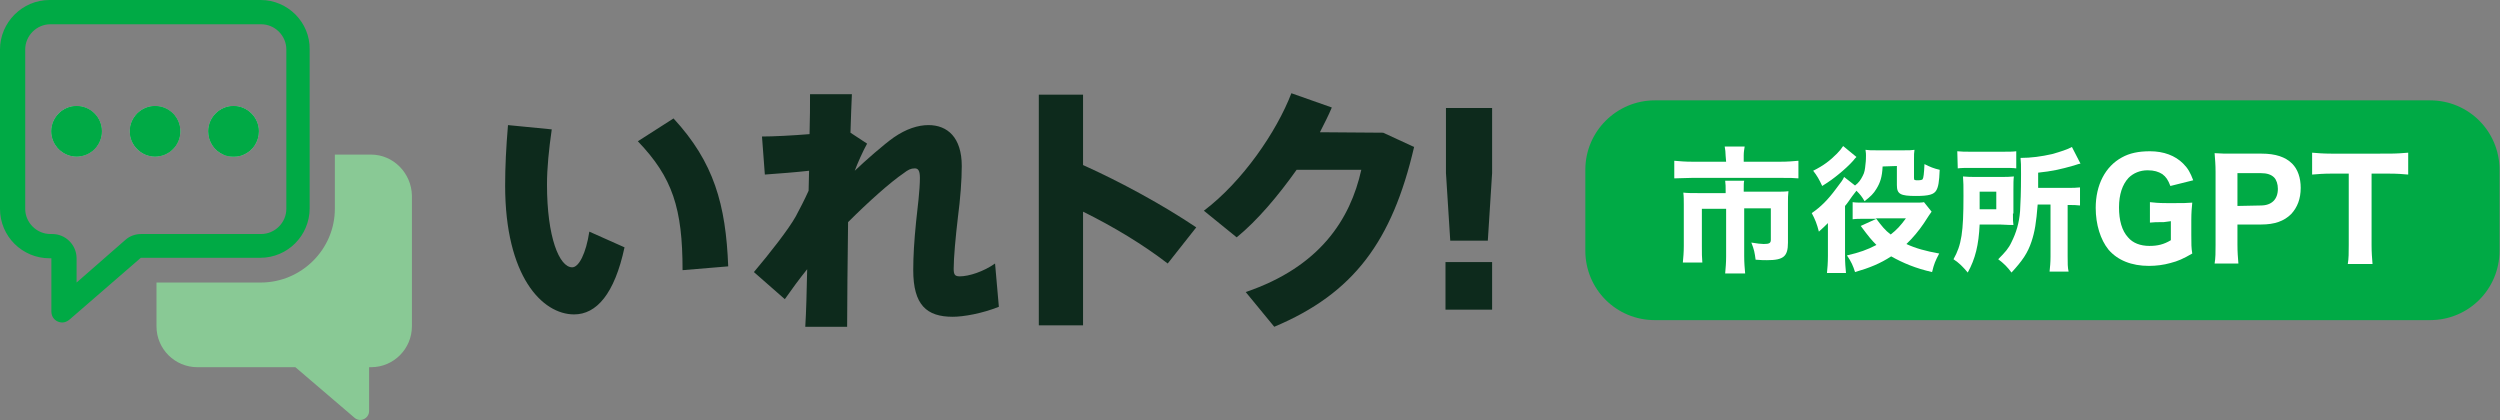 <?xml version="1.0" encoding="utf-8"?>
<!-- Generator: Adobe Illustrator 28.1.0, SVG Export Plug-In . SVG Version: 6.00 Build 0)  -->
<svg version="1.1" id="Layer_1" xmlns="http://www.w3.org/2000/svg" xmlns:xlink="http://www.w3.org/1999/xlink" x="0px" y="0px"
	 viewBox="0 0 525.6 88.4" style="enable-background:new 0 0 525.6 88.4;" xml:space="preserve">
<rect x="0" y="0" width="525.6" height="88.4" fill="#808080" stroke="none"/>
<style type="text/css">
	.st0{fill:#0D2A1C;}
	.st1{fill:#00AA45;}
	.st2{fill:#FFFFFF;}
	.st3{fill:#89C995;}
</style>
<g>
	<path class="st0" d="M116,27.2c-0.6,4.2-1,8.1-1,11.6c0,11.1,2.6,17.4,5.3,17.4c1.4,0,2.9-2.9,3.6-7.5l7.4,3.3
		c-2.1,9.8-5.9,14.1-10.6,14.1c-6.7,0-14.5-8-14.5-27.1c0-3.9,0.2-8,0.6-12.7L116,27.2L116,27.2z M141.6,24.9
		c8.5,9.2,11,18.1,11.5,31.1l-9.6,0.8c0-13-2.1-19.5-9.4-27.1L141.6,24.9L141.6,24.9z"/>
	<path class="st0" d="M182.3,30.2c-0.9,1.6-2,4.1-2.6,5.7c2.2-2.1,6.2-5.6,8.2-7c2.6-1.8,5.1-2.6,7.3-2.6c4,0,7,2.6,7,8.6
		c0,3-0.3,6.9-0.8,10.7c-0.5,4.2-0.9,8.6-0.9,10.9c0,1.3,0.3,1.6,1.3,1.6c1.9,0,5-1,7.4-2.7l0.8,9.1c-3.5,1.4-7.4,2.1-9.7,2.1
		c-5.5,0-8.3-2.5-8.3-9.8c0-3,0.2-6.2,0.6-10.2c0.3-2.8,0.8-6.6,0.8-9.2c0-1.6-0.4-2-1.1-2c-0.8,0-1.4,0.3-2.3,1
		c-2.8,1.9-7.4,6-11.7,10.3c-0.1,8.5-0.2,16.8-0.2,22h-8.8c0.2-3.2,0.3-7.4,0.4-12.1c-1.7,2.1-3.3,4.3-4.7,6.3l-6.5-5.7
		c3.3-3.9,7.3-9,8.8-11.7c0.8-1.5,1.8-3.4,2.7-5.4l0.1-4.2c-2.6,0.3-6.5,0.6-9.3,0.8l-0.6-8c2.4,0,6.3-0.2,10-0.5
		c0.1-3.3,0.1-6.2,0.1-8.4h8.8c-0.1,2.1-0.2,4.9-0.3,8.1L182.3,30.2L182.3,30.2z"/>
	<path class="st0" d="M251.5,47.8l-6,7.6c-5.2-4-11.5-7.8-17.8-10.9v23.9h-9.3V19.9h9.3v14.8C235.7,38.3,244.5,43.1,251.5,47.8"/>
	<path class="st0" d="M290.8,27.9l6.5,3c-4.6,19.8-12.7,30.8-29.4,37.8l-6-7.3c15.6-5.3,22-15.3,24.3-25.7h-13.6
		c-3.9,5.5-8.3,10.7-12.6,14.2l-6.9-5.6c8.1-6.1,15.3-16.6,18.4-24.7l8.5,3c-0.7,1.7-1.6,3.4-2.5,5.2L290.8,27.9L290.8,27.9z"/>
	<path class="st0" d="M313.7,22.7v13.7l-0.9,14.2h-7.9l-0.9-14.2V22.7H313.7z M313.7,65.1h-9.8v-10h9.8V65.1z"/>
</g>
<g>
	<path class="st1" d="M347.9,21.1h163c8.1,0,14.6,6.5,14.6,14.6v17c0,8.1-6.5,14.6-14.6,14.6h-163c-8.1,0-14.6-6.5-14.6-14.6v-17
		C333.3,27.6,339.9,21.1,347.9,21.1z"/>
	<g>
		<path class="st2" d="M362.8,32.8c0-0.7-0.1-1.5-0.2-2h4.2c-0.1,0.6-0.2,1.2-0.2,1.9V34h7.7c1.6,0,2.6-0.1,3.8-0.2v3.7
			c-1-0.1-1.8-0.1-3.6-0.1h-18.8c-1.3,0-2.5,0.1-3.7,0.1v-3.7c1.2,0.1,2.2,0.2,3.8,0.2h7.1L362.8,32.8L362.8,32.8z M362.8,40
			c0-0.7,0-1.3-0.1-2h4c-0.1,0.3-0.1,1-0.1,2v0.3h6.6c1.3,0,2,0,2.8-0.1c-0.1,0.8-0.1,1.5-0.1,2.5V51c0,2.9-0.9,3.7-4.4,3.7
			c-0.6,0-1.2,0-2.4-0.1c-0.2-1.5-0.3-2.1-0.9-3.6c1.2,0.2,2.1,0.3,2.6,0.3c1.2,0,1.5-0.2,1.5-0.9v-6.6h-5.6v10
			c0,1.5,0.1,2.5,0.2,3.7h-4.2c0.1-1.2,0.2-2.2,0.2-3.6v-10h-5.1v7.8c0,1.6,0,2.4,0.1,3.5h-4.1c0.1-1.1,0.2-2.1,0.2-3.5v-8.7
			c0-0.9,0-1.7-0.1-2.5c0.9,0.1,1.8,0.1,3,0.1h5.9L362.8,40L362.8,40z"/>
		<path class="st2" d="M395.8,35c-0.1,2.2-0.5,3.4-1.3,4.7c-0.6,1-1.2,1.6-2.5,2.6c-0.5-0.9-0.9-1.4-1.7-2.2
			c-0.5,0.6-1.3,1.7-1.7,2.3c-0.3,0.4-0.5,0.7-0.7,0.9v10.5c0,1.4,0.1,2.6,0.2,3.6h-4c0.1-0.9,0.2-2.2,0.2-3.6v-6.9
			c-0.5,0.5-1.2,1.2-1.9,1.8c-0.4-1.6-0.8-2.6-1.5-3.9c1.9-1.3,3.4-2.8,5.1-5.1c1.2-1.6,1.4-1.8,1.7-2.5l2.3,1.8
			c0.8-0.6,1.2-1.2,1.6-2c0.4-0.7,0.5-1.4,0.6-2.5c0.1-0.7,0.1-1.5,0.1-1.8c0-0.3,0-0.6-0.1-1.2c0.7,0.1,1.2,0.1,2.3,0.1h5.8
			c1.1,0,1.5,0,2.2-0.1c-0.1,0.6-0.1,1-0.1,2v3.9c0,0.5,0.1,0.5,0.9,0.5c0.5,0,0.8-0.1,0.9-0.2c0.2-0.3,0.3-1.1,0.4-3.2
			c1.2,0.6,1.9,0.9,3.2,1.2c-0.1,2.6-0.3,3.6-0.7,4.3c-0.5,0.9-1.6,1.2-4.3,1.2c-3.3,0-4-0.4-4-2.3v-4L395.8,35L395.8,35z M390.3,33
			c-0.3,0.3-0.3,0.3-0.7,0.8c-0.7,0.8-2,2-3,2.8c-1.1,0.9-1.9,1.5-3.5,2.5c-0.6-1.3-1.1-2.2-1.9-3.2c2.2-1.1,3.5-2.1,5-3.6
			c0.6-0.6,0.9-1,1.3-1.6L390.3,33L390.3,33z M406.1,44.5c-0.2,0.3-0.8,1.1-1.6,2.4c-1,1.5-2.4,3.2-3.7,4.4c1.9,0.9,4.1,1.5,6.9,2
			c-0.8,1.5-1.1,2.2-1.5,3.9c-3.5-0.8-6.1-1.9-8.6-3.3c-2.3,1.5-4.5,2.4-7.6,3.3c-0.4-1.3-0.8-2.2-1.7-3.5c2.6-0.6,4.3-1.2,6.2-2.2
			c-1-1-1.6-1.7-3.3-4l3.3-1.5h-2.6c-1,0-1.7,0-2.4,0.1v-3.6c0.6,0.1,1.3,0.1,2.4,0.1h10.7c0.9,0,1.5,0,1.9-0.1L406.1,44.5
			L406.1,44.5z M394.4,45.9c1.2,1.6,1.9,2.5,3.1,3.4c1.3-1,2.1-1.9,3.2-3.4H394.4z"/>
		<path class="st2" d="M423.2,44.9c0,1.3,0,1.7,0.1,2.4c-0.3,0-1.3,0-2.9-0.1h-4.2c-0.2,4.3-0.9,7.2-2.5,10.1c-1.1-1.3-1.8-2-3-2.8
			c1.7-3,2.1-5.7,2.1-13.3c0-2.1,0-2.9-0.1-4.1c1,0.1,1.6,0.1,3,0.1h4.7c1.5,0,2,0,3-0.1c-0.1,0.6-0.1,1.6-0.1,2.8V44.9L423.2,44.9z
			 M411.5,31.8c0.9,0.1,1.6,0.1,3.2,0.1h5.9c1.8,0,2.5,0,3.3-0.1v3.6c-0.7-0.1-1.6-0.1-3.1-0.1h-6.2c-1.4,0-2.2,0-3,0.1L411.5,31.8
			L411.5,31.8z M419.7,44v-3.7h-3.5v1.7c0,1,0,1.2,0,2H419.7z M428.4,43c-0.3,3.8-0.6,5.7-1.3,7.8c-0.8,2.4-1.9,4-4.2,6.5
			c-0.9-1.2-1.6-1.9-2.8-2.8c1.5-1.5,2.2-2.3,2.8-3.6c1-2,1.6-4,1.8-6.5c0.1-1.7,0.2-4,0.2-7.7c0-2,0-2.6-0.1-3.5
			c2.2,0,4.4-0.3,6.6-0.8c1.8-0.5,3.3-1,4.2-1.5l1.8,3.5c-0.6,0.1-0.7,0.2-1.4,0.4c-2.8,0.8-4.6,1.2-7.5,1.5v3.2h6
			c1.4,0,1.9,0,2.8-0.1v3.8c-0.8-0.1-1.4-0.1-2.5-0.1h-0.1v10.8c0,1.5,0,2.3,0.2,3.2h-4c0.1-1,0.2-1.8,0.2-3.2V43L428.4,43L428.4,43
			z"/>
		<path class="st2" d="M454.9,46.7c-1.5,0-2,0-2.9,0.1v-4.3c1,0.1,1.7,0.2,3.5,0.2h1.9c1.4,0,2.4,0,3.5-0.1c-0.1,1.1-0.2,2-0.2,3.7
			v3.1c0,1.9,0,2.7,0.2,3.9c-1.9,1.1-3,1.6-4.6,2c-1.4,0.4-3,0.6-4.5,0.6c-3.7,0-6.6-1.2-8.5-3.4c-1.7-2.1-2.7-5.3-2.7-8.8
			c0-4.8,2-8.7,5.5-10.6c1.6-0.9,3.5-1.3,5.9-1.3c2.9,0,5.3,0.9,7,2.6c1,1,1.5,1.9,2.1,3.5l-4.8,1.2c-0.5-1.3-0.9-1.9-1.7-2.5
			c-0.8-0.5-1.7-0.8-3.1-0.8c-1.6,0-3,0.6-4,1.6c-1.3,1.4-2,3.5-2,6.2s0.6,4.9,1.9,6.3c1,1.2,2.6,1.8,4.5,1.8c1.7,0,3-0.3,4.5-1.2
			v-4L454.9,46.7L454.9,46.7z"/>
		<path class="st2" d="M465.6,55.4c0.2-1.2,0.2-2.3,0.2-3.9V36.1c0-1.5-0.1-2.5-0.2-3.9c1.3,0.1,2.2,0.1,3.9,0.1h6
			c2.9,0,5,0.7,6.4,2.1c1.2,1.2,1.8,3,1.8,5.1c0,2.3-0.7,4.1-2,5.5c-1.5,1.5-3.5,2.2-6.3,2.2h-5v4.2c0,1.6,0.1,2.8,0.2,4L465.6,55.4
			L465.6,55.4z M475.3,43.2c2.3,0,3.6-1.3,3.6-3.5c0-1-0.3-1.9-0.8-2.4c-0.6-0.6-1.5-0.9-2.8-0.9h-4.9v6.9L475.3,43.2L475.3,43.2z"
			/>
		<path class="st2" d="M498.6,51.5c0,1.6,0.1,2.8,0.2,4h-5.2c0.2-1.2,0.2-2.3,0.2-4v-15h-3.6c-1.7,0-2.9,0.1-4.1,0.2v-4.6
			c1.1,0.1,2.4,0.2,4,0.2H502c2,0,3.1-0.1,4.3-0.2v4.6c-1.2-0.1-2.2-0.2-4.3-0.2h-3.4L498.6,51.5L498.6,51.5z"/>
	</g>
</g>
<g>
	<path class="st1" d="M49.1,32.9c-0.7,0-1.4-0.1-2.1-0.4h4.2C50.5,32.8,49.8,32.9,49.1,32.9z"/>
	<path class="st3" d="M86.6,41.1v27.5c0,4.7-3.8,8.6-8.6,8.6h-0.4v9.2c0,1.6-1.9,2.5-3.1,1.4L62.1,77.2H41.5c-4.7,0-8.6-3.8-8.6-8.6
		v-9.2h21.9c8.6,0,15.6-7,15.6-15.5V32.5H78C82.7,32.5,86.5,36.4,86.6,41.1L86.6,41.1z"/>
	<g>
		<path class="st2" d="M21.4,27.6c0,2.9-2.4,5.3-5.3,5.3s-5.3-2.4-5.3-5.3s2.4-5.3,5.3-5.3S21.4,24.7,21.4,27.6z"/>
		<path class="st2" d="M37.9,27.6c0,2.9-2.4,5.3-5.3,5.3s-5.3-2.4-5.3-5.3s2.4-5.3,5.3-5.3S37.9,24.7,37.9,27.6z"/>
		<path class="st2" d="M54.4,27.6c0,2.2-1.3,4.1-3.2,4.9c-0.6,0.3-1.3,0.4-2.1,0.4s-1.4-0.1-2.1-0.4c-1.9-0.8-3.2-2.7-3.2-4.9
			c0-2.9,2.4-5.3,5.3-5.3S54.4,24.7,54.4,27.6L54.4,27.6z"/>
		<path class="st1" d="M54.8,0H10.4C4.7,0,0,4.7,0,10.4v33.5c0,5.8,4.7,10.4,10.4,10.4h0.4v11.2c0,1.4,1.1,2.3,2.3,2.3
			c0.5,0,1-0.2,1.5-0.6l15-13h25.1c5.8,0,10.4-4.7,10.4-10.4V10.4C65.2,4.7,60.5,0,54.8,0L54.8,0z M29.7,49.2
			c-1.2,0-2.4,0.4-3.3,1.2l-10.3,9v-5.1c0-2.8-2.3-5.1-5.1-5.1h-0.4c-2.9,0-5.3-2.4-5.3-5.3V10.4c0-2.9,2.4-5.3,5.3-5.3h44.3
			c2.9,0,5.3,2.4,5.3,5.3v33.5c0,2.9-2.4,5.3-5.3,5.3H29.7L29.7,49.2z"/>
		<path class="st1" d="M16.1,32.9c-2.9,0-5.3-2.4-5.3-5.3s2.4-5.3,5.3-5.3s5.3,2.4,5.3,5.3S19.1,32.9,16.1,32.9z"/>
		<path class="st1" d="M32.6,32.9c-2.9,0-5.3-2.4-5.3-5.3s2.4-5.3,5.3-5.3s5.3,2.4,5.3,5.3S35.6,32.9,32.6,32.9z"/>
		<path class="st1" d="M51.2,32.5c-0.6,0.3-1.3,0.4-2.1,0.4s-1.4-0.1-2.1-0.4c-1.9-0.8-3.2-2.7-3.2-4.9c0-2.9,2.4-5.3,5.3-5.3
			s5.3,2.4,5.3,5.3C54.4,29.8,53.1,31.7,51.2,32.5L51.2,32.5z"/>
	</g>
	<path class="st1" d="M16.1,22.3c-2.9,0-5.3,2.4-5.3,5.3s2.4,5.3,5.3,5.3s5.3-2.4,5.3-5.3S19.1,22.3,16.1,22.3z"/>
	<path class="st1" d="M32.6,22.3c-2.9,0-5.3,2.4-5.3,5.3s2.4,5.3,5.3,5.3s5.3-2.4,5.3-5.3S35.6,22.3,32.6,22.3z"/>
	<path class="st1" d="M49.1,22.3c-2.9,0-5.3,2.4-5.3,5.3c0,2.2,1.3,4.1,3.2,4.9c0.6,0.3,1.3,0.4,2.1,0.4s1.4-0.1,2.1-0.4
		c1.9-0.8,3.2-2.7,3.2-4.9C54.4,24.7,52,22.3,49.1,22.3L49.1,22.3z"/>
</g>
</svg>
